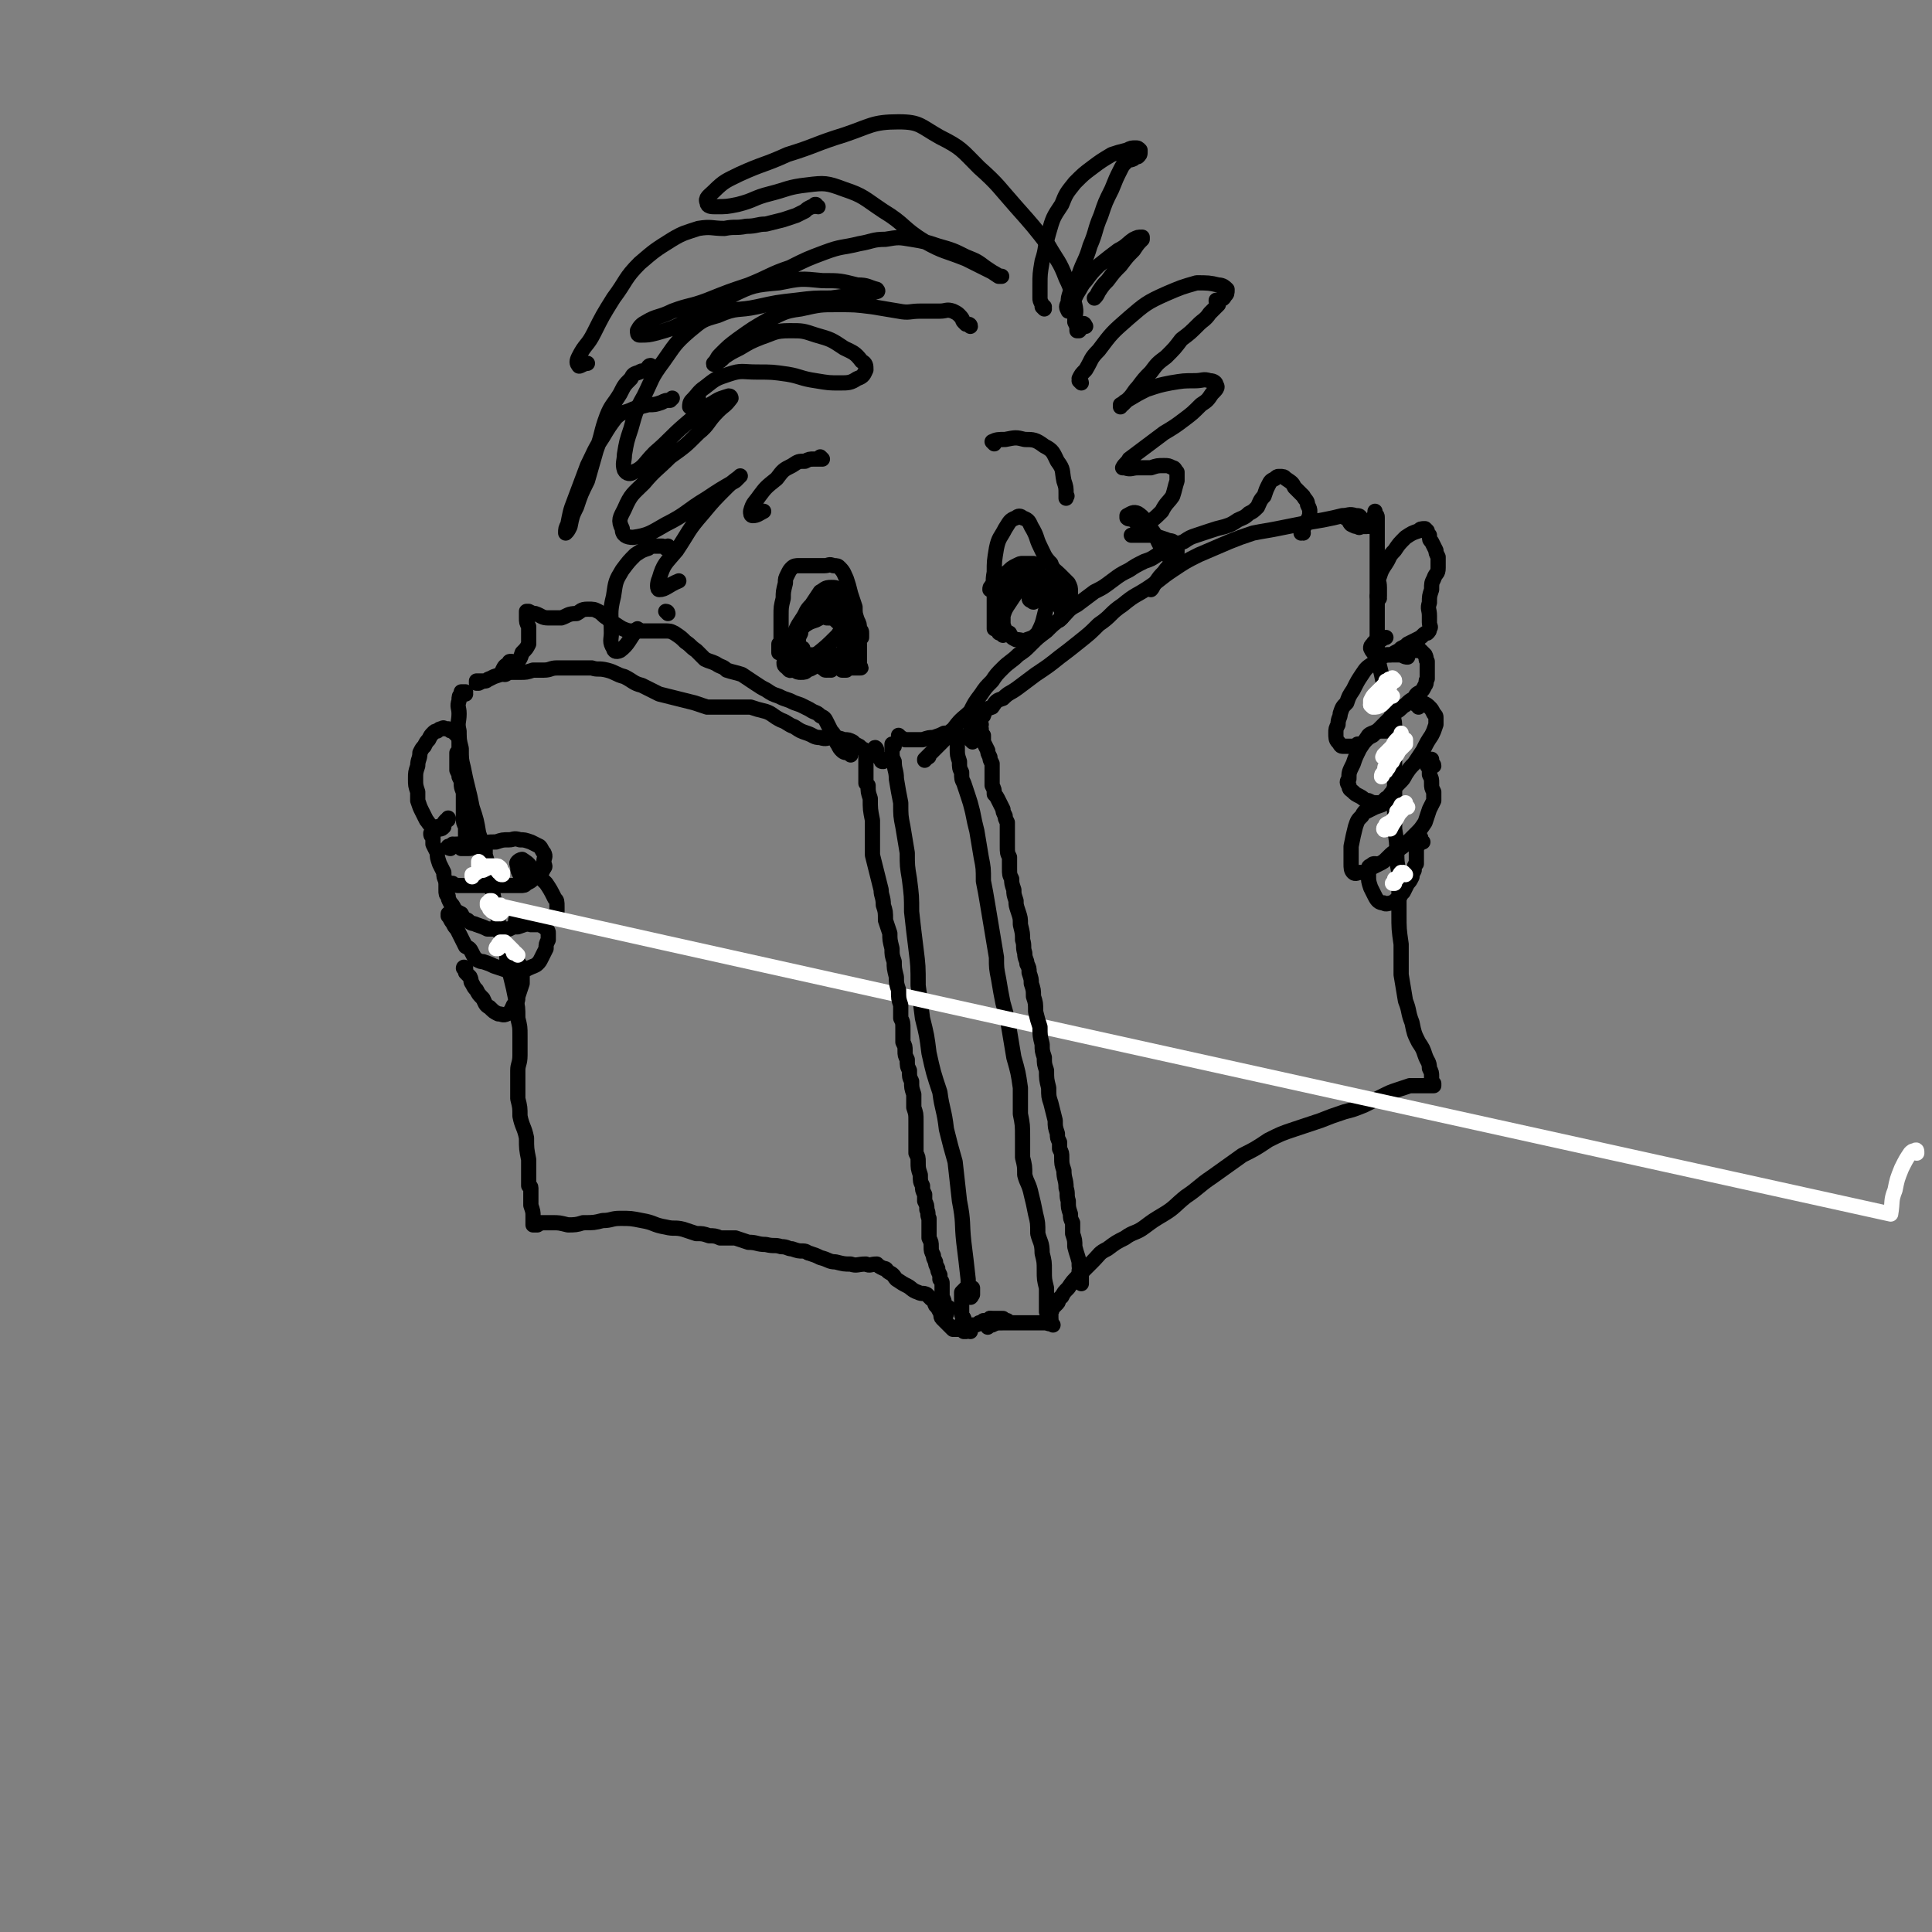 <svg viewBox='0 0 888 888' version='1.1' xmlns='http://www.w3.org/2000/svg' xmlns:xlink='http://www.w3.org/1999/xlink'><rect x="0" y="0" width="888" height="888" fill="#808080" stroke="none"/><g fill='none' stroke='rgb(0,0,0)' stroke-width='7' stroke-linecap='round' stroke-linejoin='round'><path d='M360,301c0,0 -1,-1 -1,-1 0,0 0,0 0,0 0,0 0,0 0,0 -1,0 -1,0 -1,0 0,0 0,0 0,-1 0,0 0,0 0,-1 0,-1 0,-1 0,-2 1,-1 1,-1 1,-2 0,-1 0,-1 0,-2 0,-2 0,-2 0,-3 0,-3 0,-3 0,-6 0,-4 0,-4 1,-8 0,-3 0,-3 1,-7 0,-2 0,-2 1,-4 1,-2 1,-2 2,-3 1,-1 2,-1 3,-1 1,0 1,0 3,0 2,0 2,0 4,0 3,0 3,0 5,0 2,0 2,-1 4,0 2,0 2,0 3,1 2,2 2,3 3,5 1,3 1,3 2,7 1,3 1,3 2,6 0,3 0,3 1,6 1,2 1,2 1,4 1,1 1,1 1,2 0,1 0,1 0,1 1,0 1,0 0,0 0,1 0,1 0,1 0,0 0,0 0,0 0,0 0,0 0,0 0,0 0,0 -1,0 0,0 0,0 0,-1 0,0 0,0 0,0 -1,-1 -1,-1 -1,-1 0,-1 0,-1 -1,-2 0,-2 0,-2 -1,-3 -1,-3 -1,-3 -2,-5 0,-2 0,-2 -1,-4 0,-1 0,-1 -1,-2 -1,-1 -1,-1 -1,-1 0,0 0,0 0,1 0,1 0,1 0,1 0,1 0,1 0,1 0,0 0,0 0,1 0,0 0,0 0,0 0,0 0,0 0,0 '/><path d='M363,296c0,0 -1,0 -1,-1 0,0 0,1 0,1 1,-1 1,-1 2,-3 1,-1 1,-2 2,-4 1,-2 1,-2 3,-5 2,-3 1,-3 4,-6 2,-3 2,-3 4,-6 2,-1 2,-2 5,-2 2,0 3,0 4,2 3,5 2,5 4,11 1,6 1,6 2,12 0,3 0,4 1,7 0,1 0,1 1,2 0,1 0,1 0,1 0,0 0,-1 0,-1 0,-2 1,-2 0,-4 0,-2 0,-2 -1,-4 -1,-2 -1,-2 -2,-4 -1,-1 -1,-1 -3,-3 -1,-2 -1,-2 -3,-3 -2,-2 -2,-2 -5,-2 -2,-1 -3,0 -5,1 -3,1 -3,1 -6,3 -3,3 -3,3 -5,6 -2,4 -2,4 -3,8 -1,3 -1,4 1,5 1,2 2,1 4,0 5,-2 5,-3 9,-6 5,-4 5,-4 10,-9 2,-3 2,-3 4,-6 '/><path d='M461,292c0,0 -1,-1 -1,-1 0,0 1,0 0,0 0,0 0,0 0,0 -1,0 -1,0 -1,-1 0,-2 0,-2 0,-4 0,-2 0,-2 -1,-5 0,-4 0,-4 -1,-8 0,-5 -1,-5 0,-10 0,-5 0,-5 1,-11 1,-5 2,-5 4,-9 2,-3 2,-4 5,-5 1,-1 2,-1 3,0 3,1 3,2 4,4 3,5 2,5 4,9 2,4 2,5 5,8 1,3 2,3 4,5 2,2 2,2 4,4 1,2 1,2 1,4 0,2 0,2 -1,4 -1,3 -1,2 -2,5 -1,1 -1,1 -1,3 0,0 0,0 -1,1 0,0 0,0 0,0 1,-1 1,-1 1,-1 0,-2 0,-2 0,-3 0,-1 0,-1 -1,-2 0,-1 0,-1 0,-3 -1,-1 -1,-1 -1,-3 -1,-2 -1,-2 -2,-4 -2,-1 -2,-2 -3,-3 -2,-1 -2,-1 -4,-1 -2,0 -2,1 -4,2 -3,2 -3,2 -5,4 -2,3 -2,3 -4,6 -2,3 -2,3 -3,6 0,2 0,2 0,4 1,3 1,3 3,4 1,2 1,2 3,3 3,0 3,1 5,0 3,-1 3,-1 5,-3 2,-4 2,-4 3,-8 1,-4 1,-4 1,-8 0,-4 0,-4 -1,-8 -1,-1 -1,-1 -1,-2 '/><path d='M457,204c0,0 -1,-1 -1,-1 2,-1 3,-1 6,-1 5,-1 5,-1 9,0 4,0 5,0 9,3 4,2 4,3 6,7 3,4 2,4 3,9 1,3 1,3 1,6 0,1 0,2 0,2 0,0 0,0 0,-1 1,0 0,0 0,-1 '/><path d='M378,211c0,0 -1,-1 -1,-1 0,0 1,1 1,1 -1,0 -1,0 -2,0 -1,0 -1,0 -2,0 -2,0 -2,0 -4,1 -3,0 -3,0 -6,2 -4,2 -4,2 -7,6 -5,4 -5,4 -8,8 -2,3 -3,3 -4,7 0,1 0,2 1,2 2,0 3,-1 5,-2 '/><path d='M499,150c0,0 -1,-2 -1,-1 -1,1 -1,2 -2,3 0,0 -1,0 -1,0 0,-2 0,-2 -1,-4 0,-4 1,-4 0,-8 -2,-6 -1,-6 -4,-12 -3,-8 -4,-8 -8,-15 -7,-9 -7,-9 -15,-18 -8,-9 -8,-10 -17,-18 -8,-8 -8,-9 -18,-14 -9,-5 -9,-7 -19,-7 -12,0 -13,2 -25,6 -13,4 -13,5 -26,9 -11,5 -11,4 -22,9 -6,3 -7,3 -12,8 -2,2 -4,3 -3,5 0,2 2,2 4,2 5,0 5,0 10,-1 8,-2 7,-3 15,-5 8,-2 8,-3 17,-4 8,-1 9,-1 17,2 9,3 9,4 18,10 10,6 9,8 19,14 9,5 9,4 19,8 6,3 6,3 12,6 2,1 3,2 4,2 1,0 0,0 -1,0 -3,-2 -3,-2 -6,-4 -4,-3 -4,-3 -9,-5 -6,-3 -6,-3 -13,-5 -6,-2 -6,-2 -12,-3 -6,-1 -6,-1 -12,0 -6,0 -6,1 -12,2 -8,2 -8,1 -16,4 -8,3 -8,3 -16,7 -9,3 -9,4 -19,8 -9,3 -9,3 -19,7 -8,3 -8,2 -16,5 -6,3 -7,2 -12,5 -2,1 -3,2 -4,4 0,1 0,2 1,2 4,0 4,0 8,-1 7,-2 7,-2 15,-6 9,-5 9,-7 19,-11 10,-5 11,-5 22,-6 10,-2 10,-2 20,-1 8,0 8,0 16,2 5,0 5,1 9,2 0,0 1,1 0,1 -3,1 -3,1 -7,2 -7,0 -7,0 -14,1 -8,0 -8,0 -16,1 -9,1 -9,1 -18,3 -9,2 -9,0 -18,4 -7,2 -7,2 -13,7 -7,6 -7,7 -12,14 -6,8 -5,8 -9,16 -4,7 -4,8 -6,15 -2,6 -2,6 -3,12 0,3 -1,4 0,7 1,2 3,2 4,1 5,-2 5,-4 10,-9 7,-6 7,-7 14,-13 6,-5 6,-6 13,-10 3,-2 4,-2 7,-3 1,0 1,1 1,1 -3,4 -3,3 -6,6 -5,5 -4,6 -9,10 -6,6 -6,6 -13,11 -6,6 -7,6 -12,12 -5,5 -6,5 -9,12 -2,4 -3,5 -1,9 0,3 2,4 5,4 7,-1 8,-2 15,-6 10,-5 9,-6 19,-12 6,-4 6,-4 13,-8 1,-1 3,-3 2,-2 -1,1 -3,2 -6,5 -6,6 -6,6 -11,12 -7,8 -6,8 -12,17 -5,6 -6,6 -8,13 -1,2 -1,5 0,5 3,0 4,-2 9,-4 '/><path d='M497,176c0,0 0,0 -1,-1 0,0 1,1 1,1 0,-1 -1,-1 -1,-2 1,-2 1,-2 3,-4 3,-5 2,-5 6,-9 6,-8 6,-8 14,-15 7,-6 8,-7 17,-11 7,-3 7,-3 14,-5 5,0 6,0 10,1 2,0 3,1 4,2 0,2 0,2 -1,3 -1,2 -1,1 -3,2 0,0 -1,0 -1,0 0,1 0,0 0,0 1,0 1,0 1,0 0,0 1,0 1,0 -1,1 -1,1 -1,2 -2,2 -2,2 -4,4 -2,3 -3,3 -5,5 -4,4 -4,4 -8,7 -3,4 -3,4 -7,8 -4,3 -4,3 -7,7 -3,3 -3,3 -6,7 -2,2 -2,3 -4,5 -2,2 -2,2 -3,3 -1,0 -1,0 -1,1 0,0 0,0 0,-1 2,-1 1,-1 3,-2 5,-3 5,-3 9,-5 6,-2 6,-2 11,-3 6,-1 6,-1 11,-1 4,0 4,-1 7,0 2,0 3,1 3,2 1,1 0,2 -2,4 -2,3 -2,3 -5,5 -4,4 -4,4 -8,7 -4,3 -4,3 -9,6 -4,3 -4,3 -8,6 -4,3 -4,3 -8,6 -1,2 -2,2 -3,4 0,0 1,0 1,0 3,1 3,0 6,0 3,0 3,0 6,0 3,-1 3,-1 6,-1 2,0 2,0 4,1 1,0 1,1 2,2 0,2 0,2 0,4 -1,3 -1,4 -2,7 -2,3 -3,3 -5,7 -3,3 -3,3 -7,6 -2,2 -3,2 -5,4 -1,1 -2,1 -2,1 0,0 0,0 1,0 2,0 2,0 4,0 3,0 3,0 5,0 3,1 3,1 6,2 2,1 3,0 4,2 1,1 1,1 1,3 0,2 0,3 -2,5 -2,3 -2,2 -4,5 -2,2 -2,2 -4,5 -1,1 -1,2 -2,3 '/><path d='M307,282c0,0 0,-1 -1,-1 0,0 1,1 1,1 '/><path d='M383,279c0,0 -1,-1 -1,-1 0,0 0,1 0,1 0,0 0,0 0,-1 0,0 0,0 0,0 -1,0 -1,0 -1,0 0,1 0,1 -1,1 -1,1 -1,1 -1,2 -1,0 -1,0 -2,1 -1,0 -1,0 -2,1 -1,0 -1,0 -2,1 -1,1 -1,1 -2,2 -1,1 -1,1 -2,2 -1,2 -1,2 -1,3 -1,2 -1,2 -1,3 -1,2 -1,2 -1,3 0,0 0,0 0,1 0,0 0,0 0,0 1,0 1,-1 1,0 1,0 1,0 1,0 0,0 0,0 0,1 0,0 0,1 0,1 1,0 0,1 1,1 1,0 1,0 2,0 1,0 1,0 3,0 2,0 2,0 4,0 2,0 2,0 3,0 2,0 2,0 3,0 1,0 1,0 1,0 1,1 1,1 1,1 1,0 1,0 1,0 0,0 0,0 0,0 0,0 0,0 0,0 0,0 0,0 0,0 -1,0 -1,0 -2,0 -1,0 -1,0 -1,0 -2,1 -2,1 -3,1 -1,0 -1,0 -3,1 -1,1 -1,1 -3,2 -2,1 -1,1 -4,2 -1,1 -1,1 -3,1 -1,0 -2,0 -2,-1 -1,-2 0,-2 1,-4 1,0 1,0 2,-1 '/><path d='M476,261c0,0 -1,-1 -1,-1 0,0 0,1 0,1 1,0 0,-1 0,-1 0,0 0,0 0,-1 -1,0 -1,0 -1,0 -1,0 -1,0 -2,0 -1,0 -1,0 -2,0 -1,0 -1,0 -3,1 -2,1 -2,1 -4,3 -2,1 -2,1 -4,3 -1,2 -2,2 -3,3 -1,1 -1,1 -1,2 0,0 1,0 2,0 1,0 1,0 3,-1 2,-2 2,-2 3,-4 2,-1 2,-1 4,-3 1,-1 1,-2 2,-3 1,0 1,0 2,0 2,-1 2,0 3,0 1,0 1,0 2,0 0,0 0,0 1,0 0,1 0,1 0,1 -1,0 -1,0 -2,0 -1,0 -1,0 -2,0 -2,1 -2,1 -4,2 -1,1 -1,1 -3,2 -2,1 -2,2 -3,3 -1,2 -1,2 -2,4 -1,0 -1,0 -1,1 0,1 0,1 0,1 0,0 0,0 1,0 1,-1 1,-1 3,-2 2,-1 2,-1 4,-2 1,-1 1,-1 3,-1 1,0 1,0 2,0 0,0 0,1 0,2 1,0 1,1 1,1 0,1 -1,1 -1,1 0,1 0,1 0,2 0,0 0,1 1,1 1,1 1,1 2,0 1,0 1,0 2,-2 2,-2 1,-2 2,-5 0,-2 0,-2 0,-3 '/><path d='M411,343c0,0 -1,-1 -1,-1 0,0 0,0 0,1 0,1 0,1 0,2 0,3 0,3 1,5 0,4 1,4 1,8 1,6 1,6 2,11 0,6 0,6 1,11 1,6 1,6 2,12 0,6 0,6 1,12 1,8 1,8 1,15 1,9 1,9 2,17 1,8 1,8 1,17 1,7 1,7 2,15 2,8 2,8 3,16 2,9 2,9 5,18 1,8 2,8 3,17 2,8 2,8 4,15 1,9 1,9 2,18 2,10 1,10 2,19 1,8 1,8 2,17 0,4 0,5 1,8 0,1 1,-1 1,-1 0,-1 0,-2 0,-3 '/><path d='M414,339c0,0 -1,-1 -1,-1 1,1 1,1 3,2 2,0 2,0 4,0 2,0 2,0 4,0 3,-1 3,-1 5,-1 3,-1 3,-1 5,-2 2,0 2,0 3,-1 1,0 1,-1 2,-1 0,0 0,0 0,1 1,1 0,1 1,3 0,3 0,3 0,5 0,3 0,3 1,6 0,3 0,3 1,5 0,3 0,3 1,5 1,3 1,3 2,6 1,3 1,3 2,7 1,5 1,5 2,9 1,6 1,6 2,12 1,5 1,5 1,11 1,5 1,5 2,11 1,6 1,6 2,12 1,6 1,6 2,12 0,5 0,5 1,10 1,6 1,6 2,11 2,7 2,7 3,13 1,6 1,6 2,12 2,7 2,7 3,14 0,6 0,6 0,12 1,5 1,5 1,11 0,4 0,4 0,9 1,4 1,4 1,8 1,4 2,4 3,9 1,4 1,4 2,9 1,4 1,4 1,9 1,4 2,4 2,9 1,4 1,4 1,8 0,4 0,4 1,8 0,3 0,3 0,6 0,2 0,2 0,5 1,1 1,1 1,2 0,0 0,0 0,1 1,1 1,1 1,1 0,0 0,0 0,0 0,1 0,1 0,1 -1,0 -1,0 -1,0 -2,0 -2,0 -3,0 -2,0 -2,0 -4,0 -3,0 -3,0 -7,0 -3,0 -3,0 -7,0 -3,0 -3,0 -5,1 -1,0 -2,1 -2,1 0,0 0,-1 1,-2 0,-1 0,-1 0,-2 '/><path d='M406,350c-1,0 -1,0 -1,-1 0,0 0,0 0,0 -1,-1 -1,-1 -1,-1 -1,-1 -1,0 -2,-1 -1,0 -1,0 -2,-1 -1,0 -1,0 -2,-1 -2,-1 -2,-1 -3,-2 -2,-1 -2,-1 -3,-2 -2,-1 -2,-1 -4,-1 -3,-1 -3,-1 -6,-1 -2,0 -2,1 -5,0 -3,0 -3,-1 -6,-2 -3,-1 -3,-1 -6,-3 -3,-1 -3,-2 -6,-3 -4,-2 -4,-3 -7,-4 -4,-1 -4,-1 -7,-2 -4,0 -4,0 -7,0 -3,0 -3,0 -6,0 -4,0 -4,0 -7,0 -3,-1 -3,-1 -6,-2 -4,-1 -4,-1 -8,-2 -4,-1 -4,-1 -8,-2 -4,-2 -4,-2 -8,-4 -4,-1 -4,-2 -8,-4 -4,-1 -4,-2 -8,-3 -4,-1 -4,0 -7,-1 -4,0 -4,0 -8,0 -4,0 -4,0 -8,0 -3,0 -3,1 -6,1 -3,0 -3,0 -5,0 -3,1 -3,1 -6,1 -3,0 -3,0 -6,0 -3,1 -3,1 -6,2 -2,1 -2,1 -4,2 -1,0 -1,0 -3,1 0,0 0,0 0,0 -1,0 -1,0 -1,0 0,-1 0,-1 0,-1 1,0 1,0 1,0 2,0 2,0 3,0 1,0 1,-1 2,-1 '/><path d='M447,341c0,0 -1,-1 -1,-1 0,0 0,0 0,0 1,0 0,0 0,0 0,-1 0,-1 0,-1 0,-2 0,-2 0,-3 1,-2 1,-2 2,-4 2,-2 2,-2 4,-3 1,-3 1,-3 4,-4 2,-3 2,-3 5,-4 3,-3 3,-2 7,-5 4,-3 4,-3 8,-6 6,-4 6,-4 11,-8 4,-3 4,-3 9,-7 5,-4 5,-4 9,-8 6,-4 5,-5 11,-9 6,-5 6,-4 12,-8 6,-4 5,-4 11,-8 6,-4 6,-4 12,-7 7,-3 7,-3 14,-6 5,-2 5,-2 11,-4 5,-1 6,-1 11,-2 5,-1 5,-1 10,-2 5,-1 5,-1 11,-2 5,-1 5,-1 9,-2 3,0 3,-1 6,0 2,0 2,0 3,2 1,1 1,1 1,3 1,0 1,0 1,0 0,0 0,0 0,0 -1,0 -1,0 -2,0 -1,0 -1,1 -2,0 -1,0 -1,0 -3,-1 -1,-1 -1,-2 -2,-3 -1,0 -1,0 -2,-1 '/><path d='M214,319c0,0 0,-1 -1,-1 0,0 1,0 1,0 0,0 -1,0 -1,0 0,0 0,0 -1,0 0,1 0,1 0,1 -1,1 -1,1 -1,3 -1,3 0,3 0,6 0,4 -1,4 0,8 0,4 0,4 1,8 0,5 0,5 1,9 1,5 1,5 2,9 1,4 1,4 2,9 2,6 2,6 3,12 1,3 1,3 3,7 0,1 0,1 0,3 1,3 1,3 2,7 0,2 0,2 0,3 1,5 1,5 2,10 1,4 1,4 2,9 0,3 0,3 1,7 1,4 1,4 2,7 1,3 1,3 1,6 1,4 1,4 2,8 1,4 1,4 2,9 1,4 1,4 1,9 1,4 1,4 1,8 0,5 0,5 0,9 0,4 -1,4 -1,7 0,4 0,4 0,7 0,3 0,3 0,6 1,4 1,4 1,8 1,5 2,5 3,10 0,5 0,5 1,10 0,3 0,3 0,7 0,2 0,2 0,3 0,1 0,1 0,2 0,0 1,0 1,1 0,1 0,1 0,3 0,3 0,3 0,5 1,3 1,3 1,5 0,1 0,1 0,3 0,0 0,0 0,1 0,0 0,0 0,0 0,0 0,0 0,0 1,0 1,0 1,0 0,0 0,0 1,0 0,0 0,0 0,0 1,-1 1,0 1,-1 0,0 0,0 0,0 1,0 1,0 2,0 2,0 2,0 4,0 3,0 3,0 7,1 3,0 4,0 7,-1 5,0 5,0 9,-1 4,0 4,-1 8,-1 5,0 5,0 10,1 6,1 5,2 11,3 4,1 4,0 8,1 3,1 3,1 6,2 3,0 3,0 6,1 2,0 3,0 5,1 3,0 3,0 7,0 3,1 3,1 6,2 4,0 4,1 8,1 4,1 4,0 7,1 3,0 3,1 5,1 3,1 3,1 5,1 2,0 2,1 3,1 3,1 3,1 5,2 4,1 4,2 7,2 4,1 4,1 7,1 3,1 3,0 7,0 2,1 2,0 5,0 1,1 1,1 3,2 2,0 1,1 3,2 2,1 2,2 3,3 3,2 3,2 5,3 2,1 2,2 5,3 2,1 2,0 4,1 1,1 1,1 2,2 2,1 1,1 2,3 1,1 1,1 2,3 1,1 0,2 1,3 2,2 2,2 3,3 1,1 1,1 2,2 1,0 1,0 2,0 1,0 1,0 2,0 0,-1 0,-2 0,-3 1,-1 0,-1 1,-2 '/><path d='M484,609c-1,-1 -1,-1 -1,-1 -1,0 0,0 0,0 0,0 0,0 0,0 -1,1 -1,0 -1,0 0,0 0,0 0,-1 0,0 0,0 1,-1 0,-1 0,-1 0,-3 1,-1 0,-1 1,-2 1,-1 1,-1 2,-2 1,-1 0,-2 2,-3 1,-2 1,-2 3,-4 2,-3 2,-3 5,-6 3,-3 3,-3 6,-6 4,-4 3,-4 7,-6 4,-3 4,-3 8,-5 4,-3 5,-2 9,-5 4,-3 4,-3 9,-6 5,-3 5,-4 10,-8 6,-4 6,-5 12,-9 7,-5 7,-5 14,-10 6,-3 6,-3 12,-7 6,-3 6,-3 12,-5 6,-2 6,-2 12,-4 5,-2 5,-2 11,-4 4,-1 4,-1 9,-3 4,-2 4,-2 8,-4 4,-2 4,-2 7,-3 3,-1 3,-1 6,-2 2,0 2,0 5,0 2,0 2,0 3,0 1,0 1,0 2,0 0,0 0,0 0,0 0,0 0,0 0,0 0,0 0,0 0,0 1,0 1,0 1,-1 0,0 0,0 0,0 0,0 0,0 0,0 0,0 0,0 0,0 0,1 0,1 0,1 -1,0 -1,0 -1,0 0,0 0,0 0,0 0,0 0,0 0,-1 0,-1 0,-1 0,-3 0,-2 0,-2 -1,-4 0,-3 -1,-3 -2,-6 -1,-3 -1,-3 -3,-6 -2,-4 -2,-4 -3,-9 -2,-5 -1,-5 -3,-10 -1,-6 -1,-6 -2,-12 0,-7 0,-7 0,-14 -1,-7 -1,-7 -1,-14 0,-6 0,-6 0,-11 0,-4 0,-4 0,-8 -1,-5 -1,-5 -1,-9 0,-5 0,-5 -1,-11 0,-6 0,-6 0,-12 0,-6 0,-6 0,-12 0,-6 0,-6 0,-12 0,-5 1,-5 0,-10 0,-3 0,-3 -1,-7 -1,-5 -1,-5 -3,-9 -1,-4 -1,-4 -2,-9 -1,-4 -1,-4 -2,-9 0,-5 0,-5 0,-10 0,-5 0,-5 0,-9 0,-4 0,-4 0,-8 0,-4 0,-4 0,-8 0,-5 0,-5 0,-11 0,-5 0,-5 0,-10 0,-3 0,-3 0,-7 0,-1 0,-1 -1,-2 0,-1 0,-1 0,-1 0,0 0,0 0,1 -1,2 0,2 -1,3 0,2 -1,2 -1,3 '/><path d='M599,245c-1,0 -1,-1 -1,-1 0,0 0,1 0,1 1,-1 1,-1 1,-2 1,-2 1,-2 2,-4 1,-2 1,-2 1,-4 0,-1 0,-1 -1,-3 0,-2 -1,-2 -2,-4 -2,-2 -2,-2 -4,-4 -1,-2 -1,-2 -4,-4 -1,-1 -1,-1 -3,-1 -1,0 -1,0 -2,1 -2,1 -2,1 -3,3 -1,2 -1,2 -2,5 -2,2 -2,3 -3,5 -2,2 -2,2 -4,3 -2,2 -3,2 -5,3 -3,2 -3,2 -6,3 -4,1 -4,1 -7,2 -3,1 -3,1 -6,2 -3,1 -3,1 -6,3 -3,1 -3,1 -6,3 -3,1 -3,1 -6,3 -3,2 -3,2 -6,3 -4,2 -4,2 -7,4 -4,2 -4,2 -8,5 -4,3 -4,3 -8,5 -4,3 -4,3 -8,6 -4,2 -4,3 -7,6 -4,3 -4,3 -7,6 -4,3 -4,3 -7,6 -3,3 -3,3 -6,5 -3,3 -4,3 -7,6 -3,3 -3,3 -5,6 -3,3 -3,3 -5,6 -3,4 -3,4 -5,8 -3,3 -4,3 -7,7 -3,4 -3,4 -6,7 -3,3 -3,3 -6,6 -1,1 -1,1 -2,2 0,0 0,1 0,0 0,0 1,0 1,-1 1,0 1,0 1,-1 '/><path d='M391,347c0,-1 0,-1 -1,-1 0,0 0,0 0,0 -1,0 -2,0 -3,-1 -1,-1 -1,-1 -2,-3 -1,-1 0,-1 -1,-3 -1,-2 -1,-2 -2,-3 -1,-2 -1,-2 -2,-4 -1,-2 -1,-2 -3,-3 -2,-2 -2,-1 -5,-3 -2,-1 -2,-1 -4,-2 -3,-1 -3,-1 -5,-2 -3,-1 -3,-1 -5,-2 -3,-1 -3,-1 -6,-3 -2,-1 -2,-1 -5,-3 -3,-2 -3,-2 -6,-4 -3,-1 -4,-1 -7,-2 -2,-2 -2,-1 -5,-3 -2,-1 -3,-1 -5,-2 -2,-2 -2,-2 -4,-4 -3,-2 -2,-2 -5,-4 -2,-2 -2,-2 -5,-4 -2,-1 -2,-1 -5,-1 -2,0 -3,0 -5,0 -3,0 -3,0 -6,0 -3,0 -3,0 -5,0 -3,-1 -3,-1 -6,-3 -2,-1 -2,-1 -4,-3 -2,-1 -2,-2 -4,-3 -2,-1 -2,-1 -5,-1 -3,0 -3,1 -5,2 -4,0 -4,1 -7,2 -3,0 -3,0 -6,0 -3,0 -3,-1 -6,-2 -1,0 -1,0 -3,-1 0,0 0,0 0,0 -1,0 -1,0 -1,0 0,1 0,1 0,3 0,2 0,2 1,4 0,2 0,2 0,4 0,2 0,2 0,4 -1,2 -1,2 -3,4 -1,3 -1,3 -3,5 -1,2 -1,2 -3,3 -1,1 -1,2 -2,2 -1,0 -1,-1 -1,-2 1,-2 1,-2 3,-3 0,-1 0,-1 1,-1 '/><path d='M211,389c0,0 -1,-1 -1,-1 1,0 2,0 3,0 1,1 1,0 2,1 0,0 0,0 0,0 0,0 0,0 0,0 0,0 0,0 0,-1 -1,-1 -1,-1 -1,-3 0,-2 0,-2 0,-5 -1,-2 -1,-2 -1,-4 0,-3 0,-3 0,-5 0,-3 0,-3 0,-6 0,-2 -1,-2 -1,-5 0,-1 0,-1 -1,-3 0,-1 0,-1 -1,-3 0,-2 0,-2 0,-4 0,-2 0,-2 0,-4 1,-1 1,-1 1,-3 0,0 0,0 0,-1 0,0 0,0 0,-1 0,0 0,0 0,-1 0,0 0,0 0,-1 0,0 0,0 0,0 -1,-1 -1,-1 -1,-1 -1,-1 -1,-1 -2,-2 -1,0 -1,0 -2,-1 0,0 0,0 -1,0 -1,0 -1,-1 -2,0 -1,0 -1,0 -2,1 -1,0 -1,0 -2,1 -1,1 -1,1 -2,3 -1,1 -1,1 -2,3 -1,1 -1,1 -2,3 0,3 -1,3 -1,6 -1,3 -1,3 -1,6 0,3 0,3 1,6 0,2 0,2 0,4 1,3 1,3 2,5 1,2 1,2 2,4 1,1 1,2 3,3 1,1 1,1 2,0 3,0 2,-1 4,-3 1,0 1,0 1,-1 '/><path d='M207,390c0,0 -1,0 -1,-1 0,0 1,1 1,1 0,0 0,0 0,-1 0,0 0,0 0,0 1,0 1,0 1,-1 1,0 1,0 2,1 1,0 1,0 2,1 2,0 2,0 3,0 3,0 3,-1 6,-2 3,-1 3,-1 7,-1 3,-1 3,-1 6,-1 2,0 2,-1 5,0 2,0 2,0 5,1 2,1 2,1 4,2 1,1 1,2 2,3 1,2 0,2 0,4 0,2 1,2 0,3 -1,2 -1,2 -2,3 -2,1 -2,1 -3,2 -1,1 -1,1 -3,2 -1,1 -1,1 -3,1 -1,0 -1,0 -3,0 -2,0 -2,0 -4,0 -2,0 -2,0 -4,0 -3,0 -3,0 -5,0 -2,0 -2,0 -5,0 -2,0 -2,0 -4,0 -1,0 -1,0 -3,0 -1,0 -2,0 -3,-1 -1,0 -2,0 -3,-1 -1,-2 -1,-2 -1,-4 -1,-2 -1,-2 -2,-4 -1,-3 -1,-3 -1,-5 -1,-2 -1,-2 -2,-4 0,-2 0,-2 0,-3 -1,-1 -1,-1 -1,-2 0,0 0,0 1,-1 1,-1 1,0 3,-1 1,0 1,0 2,-1 '/><path d='M206,407c0,-1 -1,-1 -1,-1 0,0 0,0 0,1 0,1 0,1 0,2 0,2 0,2 1,3 0,1 0,1 1,3 1,1 1,1 2,3 1,1 1,1 3,2 1,2 1,2 3,3 2,2 2,1 4,2 3,1 3,1 5,2 2,0 2,0 5,0 2,0 2,0 5,0 2,-1 2,-1 4,-1 3,-1 3,-1 5,-2 2,0 2,0 5,-1 2,0 1,-1 3,-1 2,-1 2,-1 3,-1 1,-1 2,-1 2,-2 0,-1 0,-1 0,-2 0,-3 0,-3 -1,-4 -2,-4 -2,-4 -4,-7 -3,-3 -3,-3 -6,-6 -2,-3 -2,-3 -5,-5 0,0 -1,0 -2,1 -1,1 0,1 0,3 0,1 0,1 1,3 '/><path d='M207,421c0,-1 -1,-1 -1,-1 0,0 0,0 0,1 1,1 1,2 2,3 1,2 1,2 2,3 1,2 1,2 2,4 1,2 1,2 2,4 2,1 2,1 3,3 1,2 1,2 2,3 2,1 2,1 3,1 3,1 3,1 5,2 3,1 3,1 6,2 2,0 3,0 5,0 3,0 3,0 5,-1 2,-1 3,-1 4,-2 1,-1 1,-1 2,-3 1,-2 1,-2 2,-4 0,-2 0,-2 1,-4 0,-1 0,-1 0,-3 0,-1 0,-1 -1,-2 -1,-1 -1,-1 -3,-2 -2,0 -2,0 -4,0 -3,-1 -3,0 -5,-1 -1,0 -1,-1 -2,-1 0,0 0,0 0,0 '/><path d='M214,446c0,-1 0,-1 -1,-1 0,-1 1,0 1,0 0,0 0,0 0,1 0,0 0,0 0,1 1,1 1,1 2,2 1,2 0,2 1,3 1,2 1,2 2,3 1,2 1,2 3,4 1,2 1,3 3,4 2,2 2,2 4,3 2,0 2,1 4,0 2,-1 2,-2 3,-4 2,-2 2,-2 2,-4 1,-3 1,-3 2,-6 0,-3 0,-3 0,-6 0,-2 -1,-2 -2,-4 -1,-2 -1,-2 -3,-3 -1,-1 -1,-1 -2,-2 '/><path d='M634,275c0,0 -1,-1 -1,-1 0,0 1,0 1,0 0,0 0,0 0,-1 0,-2 0,-2 0,-3 0,-3 -1,-3 0,-5 1,-3 1,-3 3,-6 2,-3 1,-3 4,-6 2,-3 2,-3 5,-6 3,-2 3,-2 6,-3 1,-1 1,-1 3,-1 0,0 0,0 1,1 0,1 0,1 1,2 0,2 0,2 1,3 1,2 1,2 2,4 0,1 0,1 1,3 0,1 0,1 0,2 0,2 0,2 0,3 0,3 -1,2 -2,5 -1,2 -1,2 -1,5 -1,3 -1,3 -1,6 -1,3 0,3 0,6 0,2 0,2 0,3 0,2 1,2 0,3 0,1 0,1 -1,2 -1,0 -1,0 -2,1 -1,1 -1,1 -3,2 -2,1 -2,1 -4,2 -1,1 -1,1 -3,2 -1,1 -1,1 -3,2 -1,1 -1,1 -3,1 -1,0 -2,0 -3,0 -2,0 -2,0 -3,-1 -1,0 -1,0 -2,-2 0,-1 0,-1 1,-2 1,-2 2,-1 4,-2 1,-1 1,-1 2,-1 '/><path d='M651,299c0,-1 0,-1 -1,-1 0,0 1,0 1,0 0,0 0,0 0,0 0,0 0,0 0,0 0,0 0,0 0,0 0,0 0,0 0,0 1,0 1,0 2,1 1,1 1,1 2,2 1,2 0,2 1,3 0,1 0,1 0,2 0,2 0,2 0,3 0,1 0,1 0,3 -1,1 0,2 -1,3 -1,2 -1,2 -2,3 -2,1 -2,1 -3,3 -2,1 -2,1 -4,3 -2,1 -2,2 -4,3 -2,2 -2,2 -4,4 -2,2 -2,2 -3,3 -2,2 -2,2 -4,4 -2,1 -2,1 -4,3 -1,1 -1,1 -3,1 -1,1 -1,1 -3,1 -2,0 -2,0 -4,0 -1,0 -1,-1 -2,-2 -1,-1 -1,-2 -1,-4 0,-2 0,-2 1,-4 0,-3 1,-3 1,-5 1,-3 1,-3 3,-5 1,-3 1,-3 3,-6 2,-4 2,-4 4,-7 2,-3 2,-3 5,-5 2,-2 2,-2 4,-3 2,-1 2,-1 4,-1 1,0 1,0 3,0 1,0 1,0 2,0 2,1 2,1 3,1 0,0 0,0 0,0 '/><path d='M652,325c0,-1 -1,-1 -1,-1 0,-1 0,0 0,0 0,0 0,-1 -1,-1 0,0 0,0 0,0 0,0 0,0 0,0 1,0 1,-1 1,0 2,0 2,-1 3,0 2,1 2,1 3,2 1,1 1,1 2,3 1,1 1,1 1,2 0,1 0,2 0,3 -1,3 -1,3 -2,5 -2,3 -2,3 -4,7 -2,3 -2,3 -4,6 -2,2 -2,2 -4,5 -1,2 -1,2 -3,4 -2,2 -2,2 -3,4 -2,2 -1,2 -3,3 -1,1 -1,1 -2,2 -1,0 -1,0 -2,0 -2,0 -2,0 -4,-1 -2,0 -2,-1 -4,-2 -2,-1 -2,-1 -3,-2 -1,-1 -2,-1 -2,-3 -1,-1 -1,-2 0,-3 0,-3 0,-3 2,-7 1,-3 1,-3 3,-7 2,-3 2,-3 4,-6 1,-1 2,-1 4,-2 2,0 2,0 4,0 2,-1 2,0 4,0 1,0 1,0 1,0 '/><path d='M659,352c0,-1 -1,-1 -1,-1 0,-1 0,-1 0,-1 0,0 0,0 0,-1 -1,0 -1,0 -1,0 0,1 0,1 0,1 -1,1 -1,1 -1,2 0,0 1,0 1,1 0,1 0,1 0,3 1,2 1,2 1,4 0,2 0,2 1,4 0,2 0,2 0,4 -1,2 -1,2 -2,4 -1,3 -1,3 -2,6 -2,3 -2,3 -4,5 -2,2 -2,2 -4,4 -2,2 -2,2 -5,4 -2,1 -2,1 -4,3 -2,2 -2,2 -4,3 -2,1 -2,1 -4,2 -1,1 -1,1 -1,1 -2,1 -2,1 -4,1 -1,0 -2,1 -3,0 -1,-1 -1,-2 -1,-4 0,-4 0,-4 0,-8 1,-5 1,-5 2,-9 1,-3 1,-3 3,-5 1,-2 1,-2 2,-2 2,-1 2,-1 4,-2 3,-1 3,-1 5,-2 '/><path d='M654,387c-1,-1 -1,-1 -1,-1 0,-1 0,0 0,0 0,0 0,0 0,-1 0,0 0,0 0,0 0,1 0,1 -1,1 0,0 0,0 0,1 0,0 0,0 0,1 0,1 -1,1 -1,1 0,1 0,1 0,2 0,2 0,2 0,3 0,1 0,1 0,3 -1,1 -1,1 -1,3 -1,2 -1,2 -1,3 -1,2 -1,2 -2,3 -1,2 -1,2 -2,4 -1,1 -1,1 -2,3 -2,1 -2,1 -3,2 -2,0 -3,1 -4,0 -2,0 -3,-1 -4,-3 -1,-2 -1,-2 -2,-4 -1,-3 -1,-3 -1,-6 0,-2 0,-2 0,-3 0,-1 1,-1 1,-1 1,-1 1,-1 2,-1 0,0 0,0 0,0 '/><path d='M308,252c0,0 -1,-1 -1,-1 0,0 1,1 0,1 0,0 0,0 -1,0 -1,-1 -1,-1 -2,-1 -1,0 -1,0 -3,0 -2,0 -2,0 -3,1 -3,1 -3,1 -6,3 -3,3 -3,3 -6,7 -3,5 -3,5 -4,12 -2,8 -1,8 -1,17 0,3 -1,4 1,7 0,1 1,2 3,1 4,-3 4,-5 8,-10 '/><path d='M522,240c-1,-1 -1,-1 -1,-1 -2,-1 -2,0 -3,-1 0,0 0,-1 0,-1 2,-1 3,-2 5,-1 3,2 3,3 6,7 3,4 2,4 5,9 1,1 1,1 2,3 '/><path d='M446,150c0,-1 -1,-1 -1,-1 0,0 0,0 0,0 0,0 -1,0 -1,0 0,0 0,0 -1,-1 -1,-1 0,-1 -2,-3 -1,-1 -1,-1 -3,-2 -3,-1 -3,0 -6,0 -5,0 -5,0 -9,0 -5,0 -5,1 -10,0 -6,-1 -6,-1 -12,-2 -8,-1 -8,-1 -16,-1 -8,0 -8,0 -17,2 -8,1 -8,2 -15,5 -7,4 -7,4 -14,9 -4,3 -4,3 -8,7 -2,2 -1,2 -3,4 0,0 0,0 0,0 0,1 0,0 1,0 2,-1 2,-1 4,-3 3,-2 3,-2 7,-4 5,-3 5,-3 10,-5 6,-2 6,-3 13,-3 6,0 6,0 12,2 7,2 7,2 13,6 4,2 5,2 8,6 2,1 2,2 2,4 -1,2 -1,3 -4,4 -3,2 -4,2 -8,2 -5,0 -5,0 -11,-1 -7,-1 -7,-2 -13,-3 -7,-1 -7,-1 -14,-1 -7,0 -7,-1 -13,1 -6,2 -6,2 -11,6 -3,2 -3,3 -6,6 -1,1 -1,2 -1,3 0,0 1,-1 3,-2 0,-1 0,-1 1,-2 '/><path d='M376,95c-1,0 -1,-1 -1,-1 -1,0 0,0 0,0 -1,1 -1,1 -2,1 -2,1 -2,1 -3,2 -2,1 -2,1 -4,2 -3,1 -3,1 -6,2 -4,1 -4,1 -8,2 -4,0 -4,1 -9,1 -5,1 -5,0 -10,1 -6,0 -6,-1 -12,0 -6,2 -7,2 -12,5 -8,5 -8,5 -15,11 -7,7 -6,8 -12,16 -5,8 -5,8 -9,16 -3,6 -4,5 -7,11 -1,2 -1,3 0,4 0,1 2,-1 4,-1 '/></g>
<g fill='none' stroke='rgb(255,255,255)' stroke-width='7' stroke-linecap='round' stroke-linejoin='round'><path d='M881,530c0,-1 0,-2 -1,-1 -1,0 -1,0 -2,1 -2,3 -2,3 -4,7 -2,5 -2,5 -3,10 -2,5 -1,5 -2,11 -644,-142 -645,-143 -645,-143 0,0 0,1 0,1 0,0 0,0 0,0 0,0 0,0 0,-1 1,0 1,0 1,-1 0,0 1,0 1,0 0,0 0,1 0,1 1,1 1,1 1,1 0,1 0,1 0,1 0,0 0,0 0,0 1,0 1,0 1,0 1,0 1,0 1,0 0,-1 0,-1 1,-1 0,0 0,0 0,1 1,0 0,0 0,1 1,1 1,1 0,2 0,0 0,0 0,0 0,0 0,0 0,0 0,0 0,0 0,0 0,-1 0,-1 0,-1 -1,0 -1,0 -1,0 0,-1 0,0 0,0 -1,0 -1,0 -1,0 -1,0 -1,0 -1,0 -1,0 -1,0 -1,-1 -1,0 -1,0 -1,-1 0,0 0,0 0,0 0,0 0,0 0,0 0,0 0,0 0,0 0,1 0,1 1,1 0,1 0,1 1,1 1,0 1,1 1,1 1,0 1,0 1,0 1,-1 1,-2 1,-3 '/><path d='M221,397c0,0 -1,-1 -1,-1 0,0 0,0 0,1 0,0 0,0 0,0 0,0 0,0 0,1 0,0 1,0 1,0 0,0 0,0 1,0 0,0 0,0 1,0 1,0 1,0 2,0 1,0 1,0 2,1 1,0 1,0 2,1 0,1 0,1 1,1 0,1 0,1 1,1 0,0 0,0 0,0 0,-1 0,-1 0,-1 -1,0 -1,0 -1,-1 0,0 0,0 0,-1 -1,-1 -1,-1 -2,-1 -1,0 -1,0 -2,0 -2,1 -2,1 -4,2 -1,0 -1,0 -3,1 -1,1 -1,1 -2,1 0,1 0,1 0,1 '/><path d='M238,439c0,0 -1,-1 -1,-1 0,0 0,0 0,0 0,0 0,0 0,0 0,0 0,0 -1,0 0,0 0,-1 0,-1 -1,-1 -1,-1 -2,-2 0,0 0,0 -1,-1 0,0 0,0 -1,-1 -1,0 -1,0 -2,0 -1,1 -1,1 -1,2 -1,0 -1,1 -1,1 0,0 1,0 1,0 '/><path d='M641,313c0,-1 -1,-1 -1,-1 0,-1 0,0 0,0 0,0 -1,0 -1,0 -1,0 -1,1 -2,1 0,1 0,1 0,1 -1,1 -1,1 -2,2 -1,1 -1,1 -3,3 -1,1 -1,1 -2,3 0,1 0,1 0,1 0,0 0,1 0,1 0,-1 0,-2 1,-3 0,-1 0,-1 2,-3 1,-1 1,-1 2,-2 1,-1 1,0 2,-1 0,0 0,0 1,0 0,0 0,0 1,0 '/><path d='M645,343c0,0 -1,-1 -1,-1 0,0 0,1 0,1 -1,1 -1,1 -1,2 -1,1 -1,1 -2,2 -1,1 -1,1 -1,3 -1,1 -1,1 -2,3 -1,1 -1,1 -2,2 -1,1 0,1 -1,2 0,0 0,0 0,0 0,-1 0,-1 1,-2 1,-2 0,-2 1,-3 2,-2 2,-2 3,-4 1,-2 1,-2 3,-4 1,-2 1,-2 2,-3 0,-1 0,-1 1,-1 0,0 0,0 0,0 0,1 0,1 0,2 -1,1 -1,1 -3,3 -1,2 -1,2 -2,3 -1,2 -1,2 -3,4 0,1 0,1 -1,2 0,0 0,0 0,0 0,1 0,0 0,0 1,-2 1,-2 2,-4 1,-3 1,-3 2,-5 1,-3 1,-3 2,-5 1,-1 1,-1 1,-3 0,0 0,0 0,0 0,1 0,1 0,1 -1,1 -1,1 -2,2 -1,1 -1,1 -2,3 -1,1 -1,1 -2,2 -1,1 -1,1 -2,2 0,1 -1,1 0,1 0,0 0,-1 1,-1 '/><path d='M640,320c0,0 -1,-1 -1,-1 0,0 0,1 0,1 -2,2 -2,2 -4,4 -2,1 -2,1 -4,1 0,0 0,0 -1,-1 '/><path d='M647,371c0,0 -1,-1 -1,-1 0,0 0,1 0,0 0,0 0,0 0,0 -1,0 -1,0 -2,0 -1,2 -1,2 -2,3 0,1 0,1 -1,3 -1,1 -1,1 -2,2 -1,1 -1,0 -2,1 0,1 -1,1 -1,2 0,0 0,1 1,0 1,0 1,0 2,0 1,-2 1,-2 3,-5 1,-2 1,-2 3,-4 0,-1 0,-1 1,-2 0,0 0,-1 0,-1 -1,1 -1,1 -1,1 -1,2 -1,2 -2,3 -2,3 -1,3 -3,5 -1,2 -1,2 -2,3 0,0 1,0 1,-1 0,-1 0,-1 1,-2 '/><path d='M646,402c0,0 -1,-1 -1,-1 0,0 0,0 0,1 0,0 0,-1 -1,-1 -1,1 -1,2 -2,3 -1,1 -1,1 -1,2 -1,0 -1,0 -1,0 1,-1 1,-1 1,-2 '/></g>
<g fill='none' stroke='rgb(0,0,0)' stroke-width='7' stroke-linecap='round' stroke-linejoin='round'><path d='M451,333c-1,0 -1,-1 -1,-1 -1,0 0,1 0,1 0,1 0,1 0,1 0,1 0,1 1,1 0,1 0,1 0,2 0,1 0,1 1,1 0,2 0,2 0,3 1,2 1,2 2,4 0,1 0,1 1,3 0,1 0,1 1,3 0,1 0,1 0,3 0,2 0,2 0,3 0,2 0,2 0,4 1,2 1,2 1,4 1,1 1,1 2,3 1,2 1,2 2,4 0,1 0,1 1,3 0,1 0,1 1,3 0,1 0,1 0,3 0,2 0,2 0,4 0,2 0,2 0,4 0,3 0,3 1,5 0,2 0,2 0,5 0,3 0,3 1,5 0,2 0,2 1,5 0,2 0,2 1,5 0,2 0,2 1,5 1,3 1,3 1,6 1,4 1,4 1,7 1,3 0,3 1,6 0,3 1,3 1,5 1,2 1,2 1,4 1,3 1,3 1,5 1,3 1,3 1,6 1,3 1,3 1,7 1,4 1,4 2,7 0,4 0,4 1,8 0,3 0,3 1,6 0,3 0,3 1,6 0,4 0,4 1,8 0,4 0,4 1,7 1,4 1,4 2,8 0,3 0,3 1,6 0,2 0,2 1,4 0,2 0,2 0,3 1,2 1,2 1,4 0,3 0,3 1,6 0,4 1,4 1,8 1,3 0,3 1,6 0,3 0,3 1,6 0,2 0,2 1,4 0,2 0,2 0,5 1,3 1,3 1,6 1,4 1,3 2,7 0,3 0,3 1,5 0,2 0,2 0,4 0,0 0,1 0,1 -1,-3 -1,-3 -1,-6 '/><path d='M403,345c0,-1 -1,-2 -1,-1 0,0 0,1 0,1 0,1 -1,1 -1,1 -1,0 -1,0 -2,0 0,1 0,1 -1,1 0,1 0,1 0,2 0,2 0,2 0,5 0,3 0,3 0,6 1,1 1,1 1,1 0,3 0,3 1,6 0,5 0,5 1,10 0,4 0,4 0,8 0,4 0,4 0,8 1,4 1,4 2,8 1,4 1,4 2,8 0,3 1,3 1,7 1,3 1,3 1,7 1,3 1,3 2,6 0,3 0,3 1,7 0,3 0,3 1,6 0,3 0,3 1,7 0,3 0,3 1,6 0,4 0,4 1,7 0,3 0,3 0,6 1,2 1,2 1,5 0,3 0,3 0,6 1,2 1,2 1,4 0,2 0,2 1,4 0,3 0,3 1,5 0,3 0,3 1,5 0,3 0,3 1,6 0,3 0,3 0,6 1,3 1,3 1,6 0,3 0,3 0,6 0,2 0,2 0,4 0,2 0,2 0,5 1,2 1,2 1,4 0,3 0,3 1,6 0,3 0,3 1,5 0,2 0,2 1,4 0,2 0,2 0,3 1,2 1,2 1,4 1,2 0,2 1,4 0,2 0,2 0,5 0,2 0,2 0,4 1,2 1,2 1,4 0,2 0,2 1,4 0,1 0,1 1,3 0,1 0,1 1,3 0,1 0,1 1,3 0,1 0,1 0,2 1,1 1,1 1,2 0,2 0,2 0,3 0,2 0,2 0,3 1,2 1,2 1,3 0,1 0,1 1,2 0,1 0,1 0,1 0,0 0,0 0,0 0,0 0,0 0,0 0,1 0,1 0,1 0,0 0,0 0,1 0,0 0,0 0,0 0,0 0,-1 0,-1 -1,0 0,0 0,1 0,0 0,0 0,0 0,-1 0,-1 0,-1 1,-1 1,-1 1,-2 '/><path d='M446,612c0,-1 -1,-1 -1,-1 0,-1 0,0 0,0 0,0 0,0 0,0 -1,0 -1,0 -1,1 0,0 0,0 0,0 0,0 0,0 0,0 0,0 0,0 0,0 -1,0 -1,0 -1,0 0,0 0,-1 0,-1 1,0 1,0 1,0 0,0 0,0 0,0 1,0 1,0 1,-1 1,0 1,0 1,0 1,0 1,0 2,-1 1,0 1,0 2,-1 1,0 1,0 2,-1 2,0 2,0 3,-1 2,0 2,0 3,0 1,0 1,0 2,0 1,0 1,0 2,1 0,0 0,0 1,0 0,0 0,0 0,0 0,1 -1,0 -1,0 0,0 0,0 0,0 0,0 0,0 0,0 -1,-1 -1,-1 -1,-1 -1,0 -1,0 -2,0 -1,0 -1,0 -2,0 -1,1 -1,1 -2,1 -1,0 -1,0 -2,1 -2,0 -2,0 -3,0 -1,1 -1,1 -3,1 -1,0 -1,0 -2,0 0,0 0,0 -1,0 0,0 0,0 0,0 0,0 0,0 -1,0 0,0 0,0 0,-1 0,0 0,0 0,0 0,-1 0,-1 0,-1 0,-2 -1,-2 -1,-3 0,-1 0,-1 0,-3 0,-2 0,-2 0,-4 0,-1 0,-1 0,-3 1,-1 1,-1 2,-2 0,0 0,0 1,-1 '/><path d='M300,169c-1,0 -1,-1 -1,-1 -1,0 -1,1 -2,2 -1,1 -2,0 -3,1 -3,1 -3,1 -4,3 -3,3 -3,3 -5,7 -3,5 -4,5 -6,10 -3,8 -2,8 -5,16 -2,7 -2,7 -4,14 -3,6 -3,6 -5,12 -2,4 -2,4 -3,9 -1,2 -1,2 -2,3 0,1 0,1 0,0 0,-2 0,-2 1,-4 1,-5 1,-6 3,-11 3,-8 3,-8 6,-16 3,-6 3,-7 7,-13 3,-5 3,-5 6,-9 3,-3 4,-2 8,-4 3,-1 3,-1 7,-2 3,0 3,0 6,-1 2,-1 2,-1 4,-1 1,-1 1,-1 1,-1 '/><path d='M480,142c0,0 -1,-1 -1,-1 0,0 0,0 0,0 1,1 1,0 1,0 0,0 0,0 -1,0 0,-1 0,-1 0,-1 -1,-2 -1,-2 -1,-3 0,-3 0,-3 0,-6 0,-5 0,-5 1,-11 2,-6 1,-6 3,-13 2,-7 2,-7 6,-13 2,-5 2,-5 6,-10 4,-4 4,-4 8,-7 4,-3 4,-3 9,-6 3,-1 3,-1 7,-2 2,-1 2,-1 4,-1 1,0 1,0 2,1 0,0 0,1 0,1 0,1 0,1 -1,2 -1,0 -1,0 -2,1 -2,1 -2,0 -3,1 -2,2 -2,2 -3,4 -2,4 -2,4 -4,9 -3,6 -3,6 -5,12 -3,7 -2,7 -5,14 -2,7 -3,7 -5,13 -2,4 -2,4 -4,8 -1,3 -1,3 -1,5 -1,2 -1,2 0,4 0,0 0,0 1,0 0,0 0,0 1,-1 0,-2 0,-2 0,-3 1,-2 1,-2 2,-4 2,-3 2,-4 4,-6 3,-4 3,-4 6,-7 5,-4 5,-4 9,-7 4,-2 4,-3 7,-5 2,-1 2,-1 4,-1 0,0 0,0 0,1 -2,2 -2,2 -4,5 -3,3 -3,3 -6,7 -3,3 -3,3 -6,7 -2,2 -2,2 -4,5 -1,2 -1,2 -2,3 '/><path d='M386,278c0,0 -1,-1 -1,-1 0,0 0,0 0,1 0,0 0,0 0,0 0,0 0,0 0,0 0,0 0,0 -1,0 0,0 0,0 -1,0 0,-1 0,-1 -1,-1 0,0 0,0 -1,0 0,-1 0,-1 0,-1 0,0 0,0 0,0 1,1 1,1 1,1 1,0 1,0 2,1 0,0 0,0 1,0 1,0 1,0 1,1 0,0 0,0 1,1 0,0 0,1 0,1 0,1 0,1 1,2 0,1 0,1 0,1 1,0 1,0 2,0 0,0 0,0 1,0 0,0 0,0 1,0 0,0 0,0 0,0 0,1 0,1 0,1 0,1 0,1 0,2 0,1 0,1 0,3 0,0 0,0 0,1 0,1 0,1 0,2 0,0 0,0 0,0 0,1 0,1 0,1 0,0 1,0 1,1 0,0 0,0 0,0 0,0 0,0 0,1 0,0 0,1 0,1 0,1 0,1 0,1 0,1 0,1 0,1 0,0 0,0 0,1 0,0 0,0 0,0 0,0 0,0 0,1 0,0 0,0 0,0 0,0 0,0 0,1 0,0 0,0 0,0 0,0 0,0 -1,0 0,0 0,0 0,0 0,0 0,0 0,0 0,0 0,0 0,0 -1,0 -1,0 -1,0 -1,0 -1,0 -2,1 0,0 0,0 -1,0 -1,0 -1,0 -2,0 -1,1 -1,0 -2,1 0,0 0,1 0,1 -1,1 -1,1 -1,2 0,0 0,0 -1,1 0,0 0,0 0,0 0,-1 1,-1 1,-1 '/><path d='M392,290c0,-1 -1,-1 -1,-1 0,0 0,0 0,1 1,1 1,1 0,2 0,1 0,1 0,2 -1,1 -1,1 -1,2 -1,1 -1,1 -1,2 0,1 0,1 0,2 0,0 0,0 0,1 0,0 0,0 0,1 0,0 0,0 0,0 0,0 0,0 0,0 0,0 0,0 0,0 0,0 0,0 0,0 0,0 0,0 0,0 0,0 0,0 0,0 0,0 -1,0 -1,0 0,0 0,0 0,0 1,-1 0,-1 1,-2 0,-2 0,-2 0,-3 0,-1 0,-1 1,-3 0,-1 0,-1 0,-2 0,0 0,0 0,0 -1,0 -1,0 -1,0 -1,1 0,1 -1,3 0,1 0,1 0,2 0,2 0,2 0,3 -1,0 -1,0 -1,0 0,0 0,1 0,1 1,0 1,0 2,-1 1,0 1,0 1,-1 1,-1 1,-1 1,-2 1,-2 1,-2 1,-3 0,-2 0,-2 1,-3 0,-1 0,-1 0,-2 0,0 0,0 0,0 0,-1 0,-1 0,-1 0,0 0,1 0,1 0,0 0,0 1,1 0,0 0,0 0,1 0,0 0,0 0,1 0,0 0,0 0,1 0,0 0,0 0,1 0,1 0,1 1,2 0,0 0,0 0,1 0,1 0,1 0,1 0,1 0,1 0,2 0,1 0,1 0,2 0,0 0,0 0,1 0,1 0,1 0,2 0,1 0,1 0,1 1,1 1,1 0,1 0,0 0,0 0,0 0,0 0,0 0,0 -1,0 -1,0 -1,0 -1,0 -1,0 -1,0 -1,0 -1,0 -1,0 -1,0 -1,0 -1,0 -1,0 -1,0 -2,1 0,0 0,0 -1,0 0,0 -1,0 -1,0 0,0 0,0 -1,-1 0,0 0,0 -1,-1 0,0 0,0 0,0 -1,0 -1,0 -2,0 0,0 0,0 -1,0 0,1 0,1 -1,1 0,1 0,1 -1,1 0,0 0,0 0,0 -1,0 -1,0 -1,-1 0,0 0,0 -1,0 0,-1 0,-1 -1,-1 -1,-1 -1,0 -2,0 -2,-1 -2,-1 -3,0 -1,0 -1,0 -2,0 -1,-1 -2,-1 -2,-2 0,-1 0,-2 0,-3 0,-2 0,-2 1,-3 '/><path d='M460,272c-1,0 -1,-1 -1,-1 -1,0 0,0 0,1 -1,0 -1,0 -1,1 -1,0 -1,0 -1,1 0,0 0,0 0,1 0,0 0,0 0,1 0,1 0,1 0,2 0,1 0,1 0,2 0,1 0,1 0,3 0,1 0,1 0,2 0,1 0,1 0,2 0,1 0,1 0,2 0,0 0,0 0,0 1,-1 1,-1 2,-2 '/></g>
</svg>
